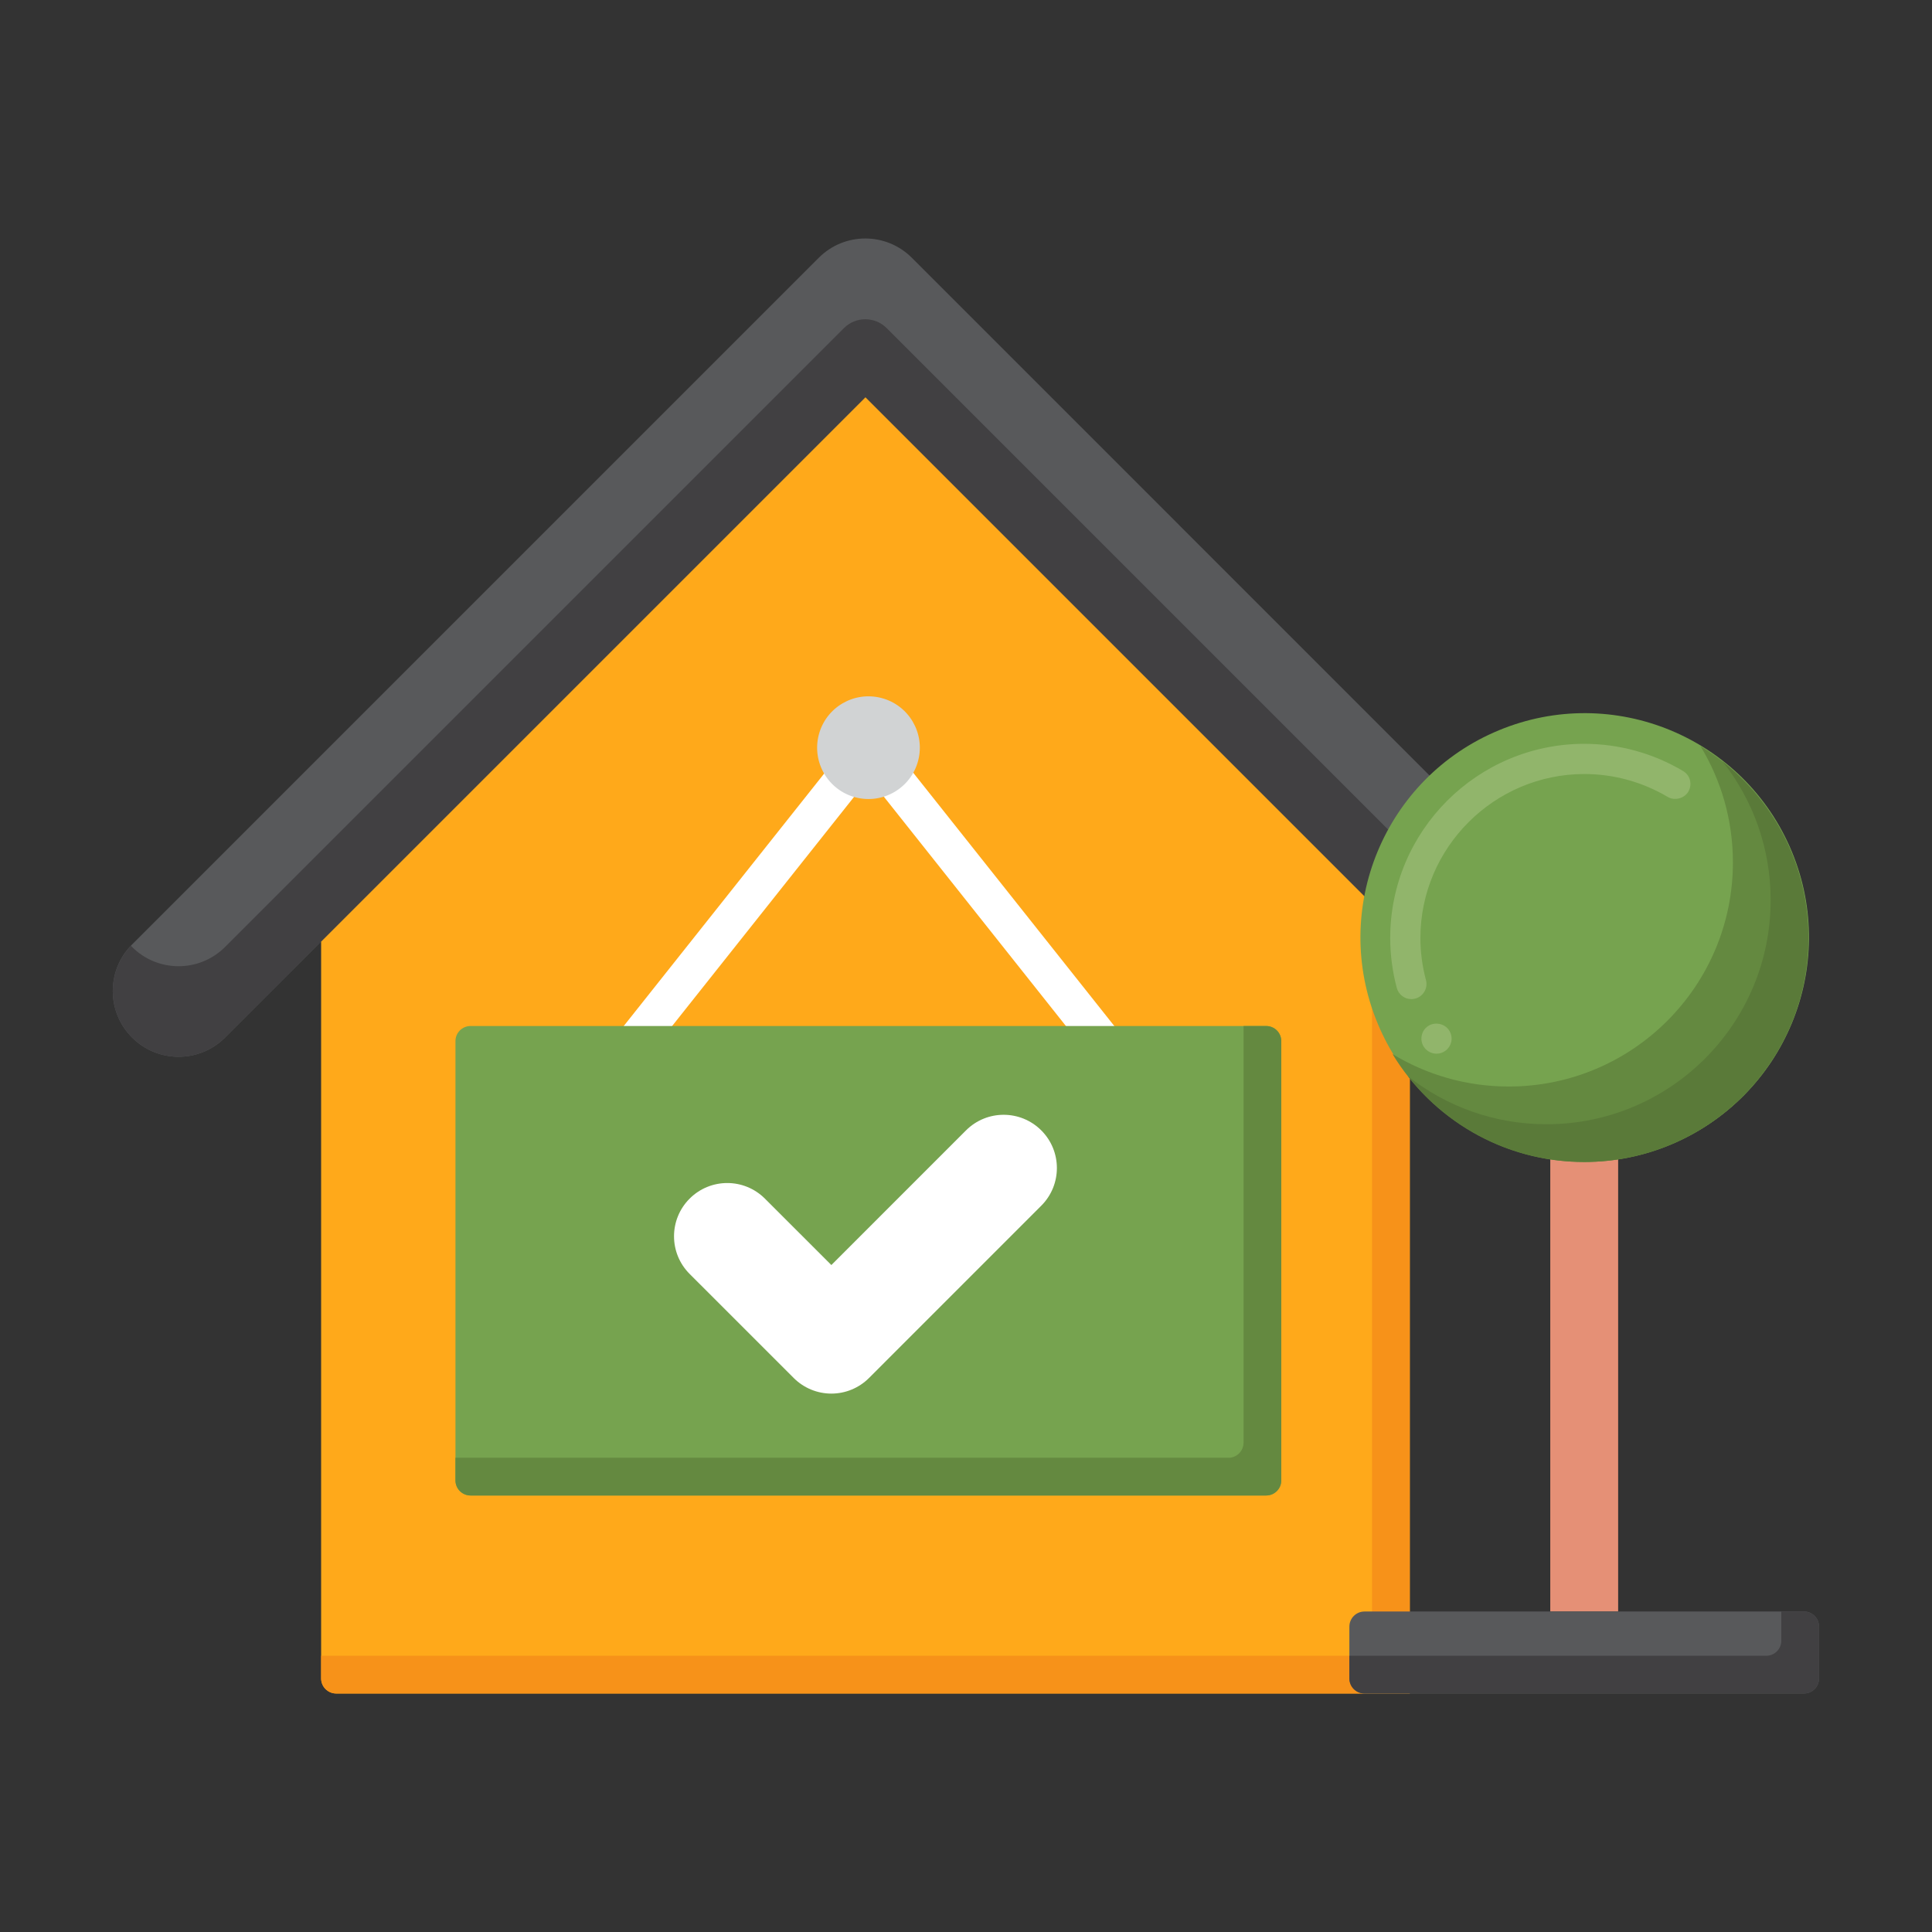 <svg xmlns="http://www.w3.org/2000/svg" xmlns:xlink="http://www.w3.org/1999/xlink" id="Layer_1" x="0px" y="0px" viewBox="0 0 256 256" xml:space="preserve"><rect x="0" y="0" width="256" height="256" fill="#333333" stroke="none"/><g>	<g>		<g>			<g>				<g>					<g>						<g>							<g>								<g>									<g>										<g>											<g>												<g>													<g>														<g>															<path fill="#58595B" d="M205.688,140.068c-2.313,0.003-4.531-0.915-6.164-2.553l-84.869-84.87l-84.87,84.87                c-3.425,3.382-8.944,3.348-12.326-0.078c-3.352-3.395-3.352-8.854,0-12.249l91.033-91.034                c3.404-3.404,8.923-3.404,12.327,0l91.033,91.034c3.406,3.402,3.409,8.921,0.007,12.326                c-1.636,1.638-3.857,2.558-6.172,2.557V140.068z"></path>														</g>													</g>												</g>											</g>											<g>												<path fill="#414042" d="M211.86,125.515c-1.636,1.638-3.857,2.558-6.172,2.557v-0.004             c-2.313,0.003-4.531-0.915-6.164-2.553l-82.04-82.041c-1.562-1.562-4.095-1.562-5.657,0l-82.041,82.041             c-3.425,3.382-8.944,3.348-12.326-0.078c-0.039-0.04-0.073-0.084-0.111-0.124c-3.235,3.402-3.202,8.77,0.111,12.124             c3.382,3.425,8.901,3.46,12.326,0.078l84.87-84.87l84.869,84.87c1.633,1.638,3.852,2.556,6.164,2.553v0.004             c2.315,0.001,4.536-0.919,6.172-2.557c3.348-3.352,3.39-8.746,0.144-12.159             C211.954,125.408,211.911,125.464,211.86,125.515z"></path>											</g>											<g>												<g>													<g>														<g>															<path fill="#FFA91A" d="M186.803,224.398v-99.626l-72.126-72.127l-72.126,72.126v97.627c0,1.105,0.895,2,2,2H186.803                z"></path>														</g>													</g>												</g>											</g>											<g>												<path fill="#F79219" d="M181.803,119.772v99.626H42.552v3c0,1.105,0.895,2,2,2h142.251v-99.626L181.803,119.772z"></path>											</g>										</g>									</g>								</g>							</g>						</g>					</g>				</g>			</g>		</g>		<g>			<g>				<g>					<g>						<g>							<rect x="205.42" y="134.657" fill="#E59076" width="8.993" height="78.877"></rect>						</g>					</g>				</g>			</g>			<g>				<g>					<g>						<g>															<ellipse transform="matrix(0.924 -0.383 0.383 0.924 -31.575 89.791)" fill="#76A34F" cx="209.917" cy="124.265" rx="29.703" ry="29.703"></ellipse>						</g>					</g>				</g>			</g>			<g>				<path fill="#648940" d="M225.319,98.863c2.729,4.491,4.301,9.763,4.301,15.403c0,16.404-13.299,29.703-29.703,29.703     c-5.639,0-10.911-1.572-15.402-4.3c5.21,8.573,14.637,14.3,25.402,14.3c16.404,0,29.703-13.299,29.703-29.703     C239.62,113.5,233.893,104.072,225.319,98.863z"></path>			</g>			<g>				<path fill="#5A7A39" d="M228.266,100.916c3.976,5.052,6.354,11.421,6.354,18.349c0,16.404-13.299,29.703-29.703,29.703     c-6.928,0-13.296-2.378-18.349-6.354c5.439,6.911,13.872,11.354,23.349,11.354c16.404,0,29.703-13.299,29.703-29.703     C239.62,114.789,235.177,106.355,228.266,100.916z"></path>			</g>			<g>				<g>					<path fill="#91B56B" d="M190.34,139.62c-0.66,0-1.271-0.33-1.65-0.87c-0.3-0.44-0.409-0.98-0.31-1.5      c0.09-0.521,0.39-0.98,0.83-1.28c0.89-0.61,2.18-0.36,2.78,0.521c0.3,0.439,0.42,0.97,0.319,1.5      c-0.1,0.52-0.399,0.979-0.84,1.279C191.14,139.5,190.75,139.62,190.34,139.62z M187.01,132.39c-0.9,0-1.7-0.609-1.93-1.49      c-0.57-2.14-0.87-4.38-0.87-6.63c0.01-14.17,11.54-25.7,25.71-25.71c4.61,0,9.14,1.25,13.09,3.601      c0.46,0.27,0.79,0.699,0.92,1.22c0.13,0.52,0.05,1.06-0.22,1.52c-0.54,0.91-1.83,1.24-2.74,0.69      c-3.34-1.98-7.16-3.03-11.05-3.03c-11.95,0.021-21.69,9.76-21.71,21.71c0,1.891,0.25,3.771,0.74,5.601      c0.279,1.06-0.351,2.16-1.42,2.449C187.359,132.359,187.189,132.39,187.01,132.39z"></path>				</g>			</g>			<g>				<g>					<g>						<g>							<path fill="#58595B" d="M239.033,213.534h-58.232c-1.105,0-2,0.895-2,2v6.864c0,1.105,0.895,2,2,2h58.232        c1.105,0,2-0.895,2-2v-6.864C241.033,214.429,240.137,213.534,239.033,213.534z"></path>						</g>					</g>				</g>			</g>			<g>				<path fill="#414042" d="M239.033,213.534h-3v3.864c0,1.105-0.895,2-2,2h-55.232v3c0,1.105,0.895,2,2,2h58.232     c1.105,0,2-0.895,2-2v-6.864C241.033,214.429,240.137,213.534,239.033,213.534z"></path>			</g>		</g>	</g>	<g>		<g>			<g>				<path fill="#FFFFFF" d="M160.564,158.762c-0.74,0-1.472-0.325-1.968-0.95l-43.446-54.721l-43.446,54.721     c-0.862,1.086-2.441,1.268-3.527,0.405c-1.086-0.862-1.267-2.442-0.405-3.527l45.412-57.198c0.476-0.6,1.2-0.95,1.966-0.95     s1.49,0.35,1.966,0.95l45.412,57.198c0.862,1.086,0.681,2.665-0.405,3.527C161.662,158.584,161.111,158.762,160.564,158.762z"></path>			</g>		</g>		<g>			<g>				<path fill="#76A34F" d="M167.776,198.162H62.35c-1.105,0-2-0.895-2-2v-58.21c0-1.105,0.895-2,2-2h105.426c1.105,0,2,0.895,2,2     v58.21C169.776,197.267,168.88,198.162,167.776,198.162z"></path>			</g>		</g>		<g>			<path fill="#648940" d="M167.776,135.952h-3v55.21c0,1.105-0.895,2-2,2H60.35v3c0,1.105,0.895,2,2,2h105.426c1.105,0,2-0.895,2-2    v-58.21C169.776,136.847,168.88,135.952,167.776,135.952z"></path>		</g>		<g>			<g>									<ellipse transform="matrix(0.251 -0.968 0.968 0.251 -9.686 185.59)" fill="#D1D3D4" cx="115.063" cy="99.053" rx="6.803" ry="6.803"></ellipse>			</g>		</g>	</g>	<g>		<g>			<g>				<g>					<g>						<path fill="#FFFFFF" d="M110.16,184.659c-1.869,0-3.665-0.744-4.988-2.067l-13.793-13.791c-2.756-2.754-2.756-7.22,0-9.976       c2.756-2.756,7.22-2.756,9.976,0l8.805,8.8l17.84-17.842c2.756-2.756,7.22-2.756,9.976,0c2.756,2.754,2.756,7.22,0,9.976       l-22.828,22.832C113.825,183.914,112.034,184.659,110.16,184.659z"></path>					</g>				</g>			</g>		</g>	</g></g></svg>